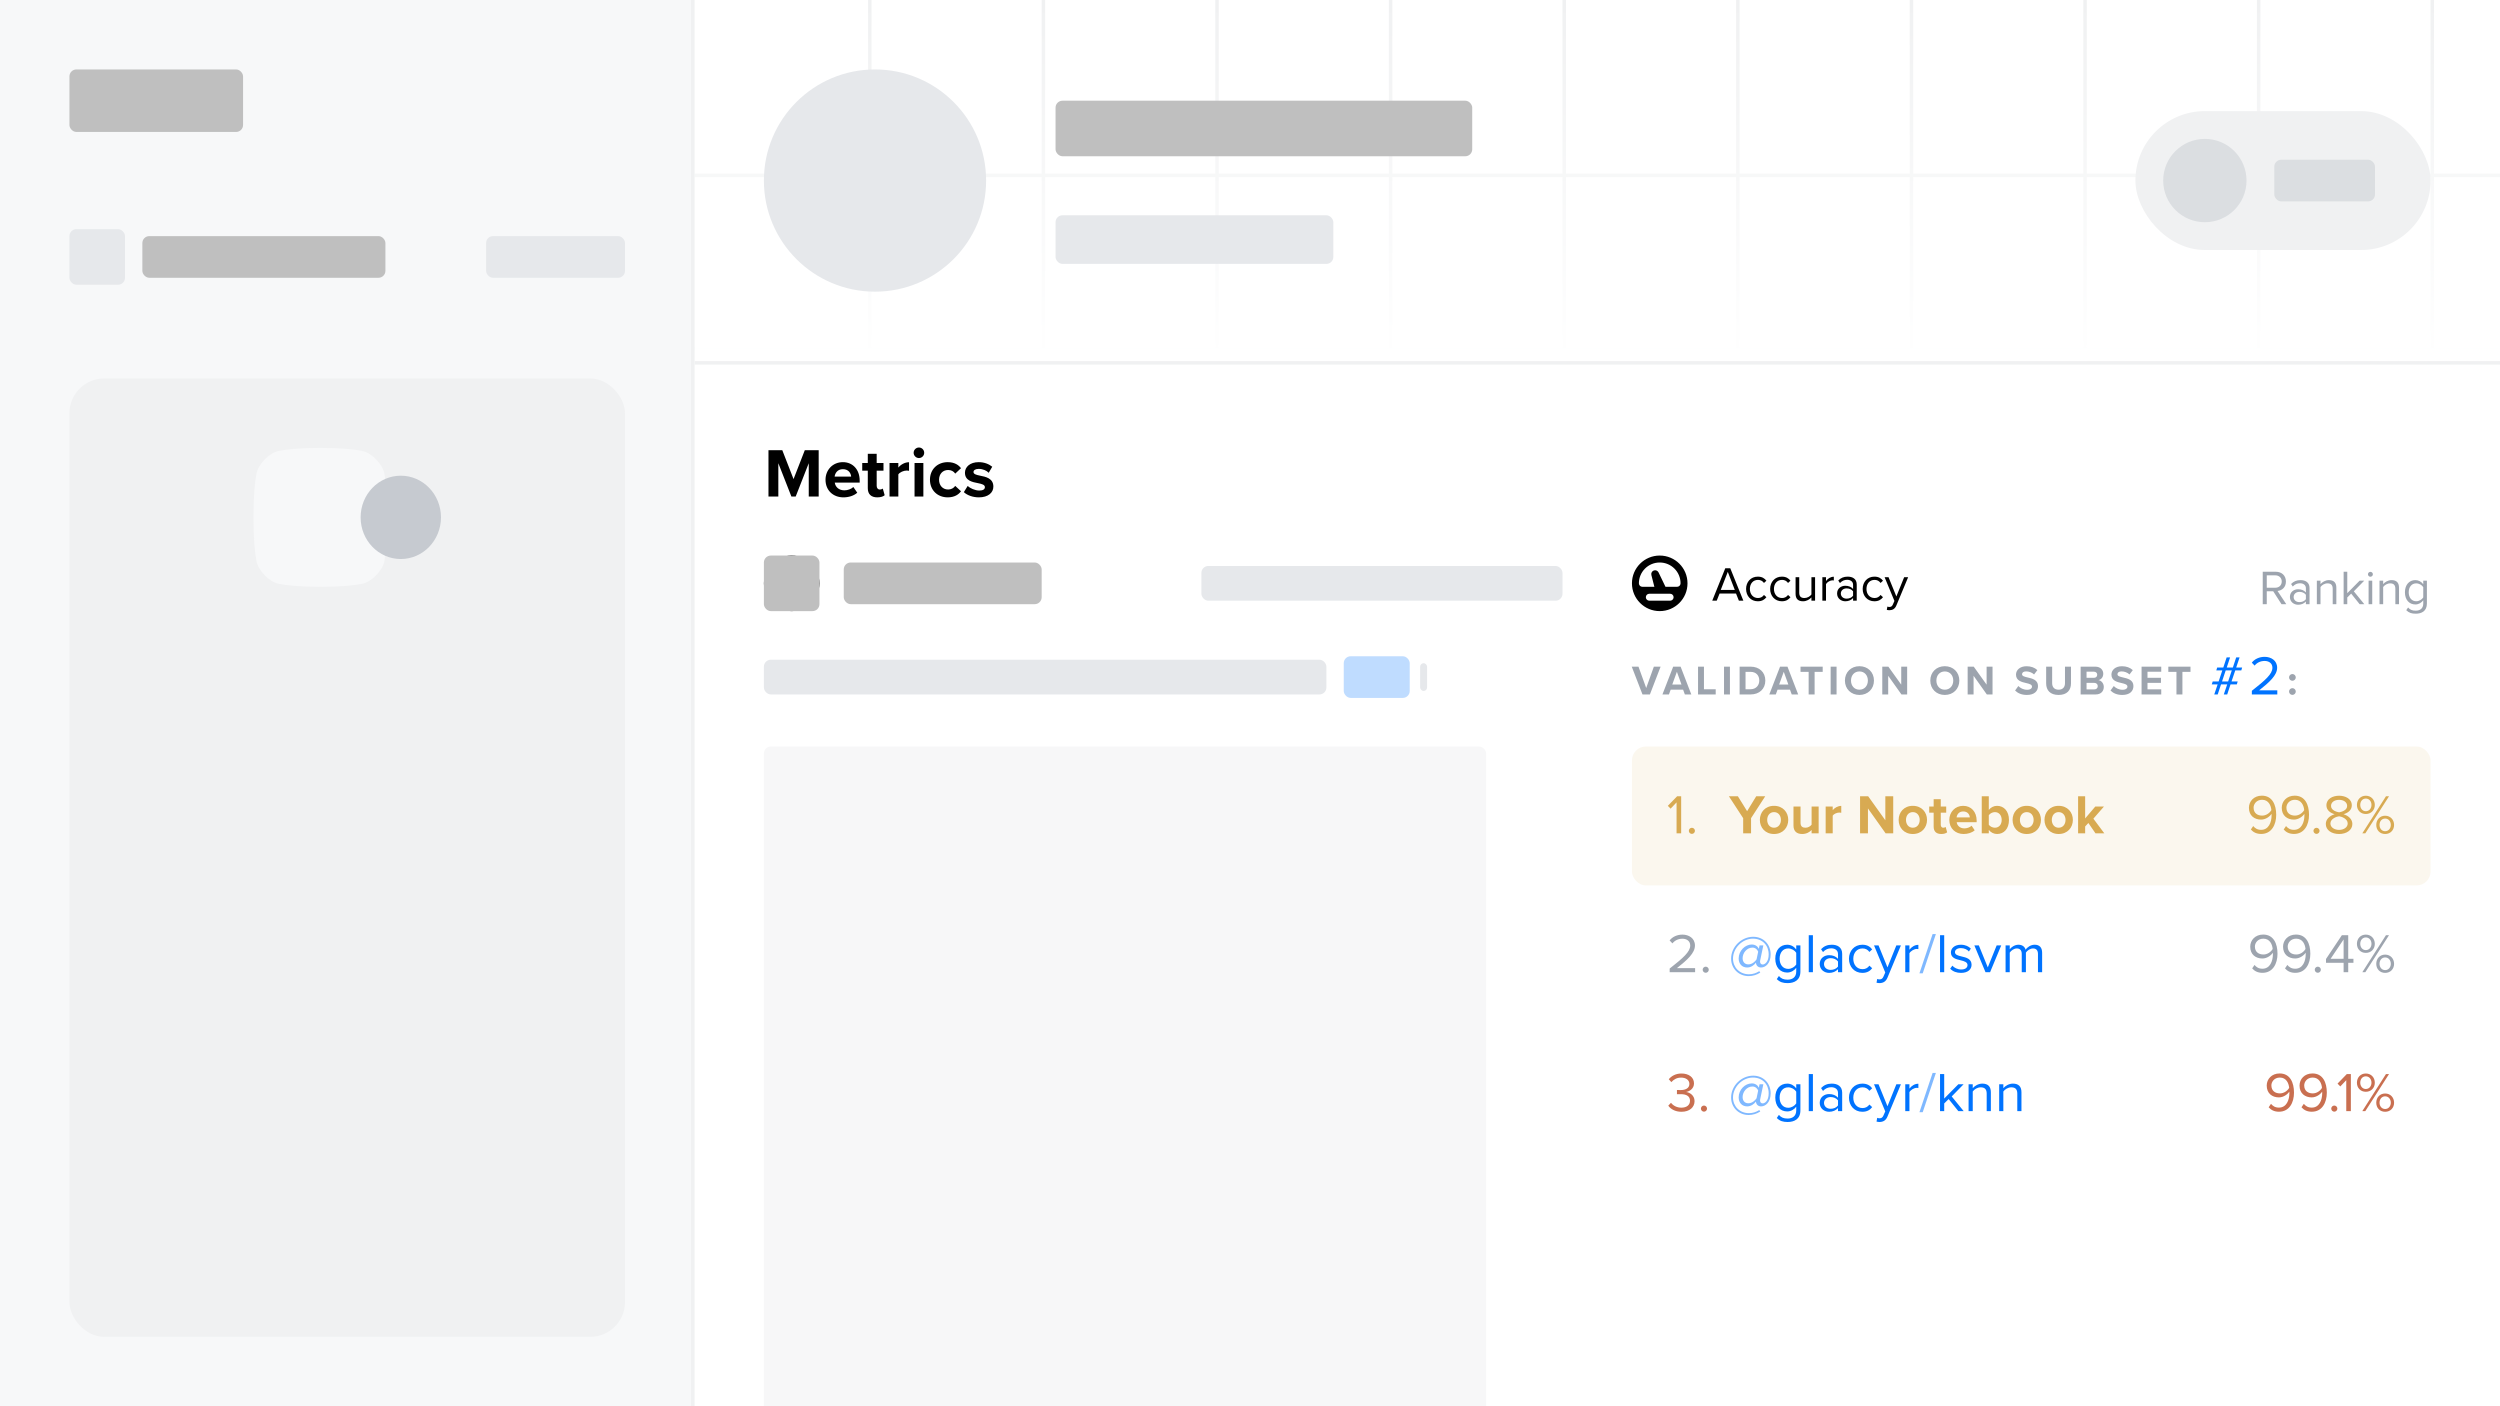 <svg width="720" height="405" viewBox="0 0 720 405" fill="none" xmlns="http://www.w3.org/2000/svg">
<rect x="0" y="0" width="720" height="405" fill="#333333" stroke="none"/>
<g clip-path="url(#clip0)">
<rect width="720" height="405" fill="white"/>
<path fill-rule="evenodd" clip-rule="evenodd" d="M250 0H251V50H300V0H301V50H350V0H351V50H400V0H401V50H450V0H451V50H500V0H501V50H550V0H551V50H600V0H601V50H650V0H651V50H700V0H701V50H720V51H701V100H720V101H701V104H700V101H651V104H650V101H601V104H600V101H551V104H550V101H501V104H500V101H451V104H450V101H401V104H400V101H351V104H350V101H301V104H300V101H251V104H250V101H200V100H250V51H200V50H250V0ZM251 51V100H300V51H251ZM301 51V100H350V51H301ZM351 51V100H400V51H351ZM401 51V100H450V51H401ZM451 51V100H500V51H451ZM501 51V100H550V51H501ZM551 51V100H600V51H551ZM601 51V100H650V51H601ZM651 51V100H700V51H651ZM751 0H750V104H751V0ZM800 0H801V104H800V0ZM851 0H850V104H851V0ZM900 0H901V104H900V0Z" fill="#F0F1F2"/>
<rect x="200" width="520" height="104" fill="url(#paint0_linear)"/>
<rect x="200" y="104" width="520" height="1" fill="#F0F1F2"/>
<circle cx="252" cy="52" r="32" fill="#E6E8EB"/>
<rect x="304" y="29" width="120" height="16" rx="2" fill="#BFBFBF"/>
<rect x="304" y="62" width="80" height="14" rx="2" fill="#E6E8EB"/>
<rect x="615" y="32" width="85" height="40" rx="20" fill="#F0F1F2"/>
<circle cx="635" cy="52" r="12" fill="#DBDEE1"/>
<rect x="655" y="46" width="29" height="12" rx="2" fill="#DBDEE1"/>
<rect width="200" height="405" fill="#F7F8F9"/>
<rect x="199" width="1" height="405" fill="#F0F1F2"/>
<rect x="20" y="20" width="50" height="18" rx="2" fill="#BFBFBF"/>
<rect x="20" y="66" width="16" height="16" rx="2" fill="#E6E8EB"/>
<rect x="41" y="68" width="70" height="12" rx="2" fill="#BFBFBF"/>
<rect x="140" y="68" width="40" height="12" rx="2" fill="#E6E8EB"/>
<rect x="20" y="109" width="160" height="276" rx="10" fill="#F0F1F2"/>
<path d="M73.869 136.385C74.395 133.674 77.516 130.433 80.221 129.88C82.64 129.385 86.41 129 92.286 129C98.162 129 101.932 129.385 104.35 129.88C107.055 130.433 110.176 133.674 110.703 136.385C111.189 138.889 111.571 142.822 111.571 149C111.571 155.178 111.189 159.111 110.703 161.615C110.176 164.326 107.055 167.567 104.35 168.12C101.932 168.615 98.162 169 92.286 169C86.41 169 82.64 168.615 80.221 168.12C77.516 167.567 74.395 164.326 73.869 161.615C73.382 159.111 73 155.178 73 149C73 142.822 73.382 138.889 73.869 136.385Z" fill="#F7F8F9"/>
<ellipse cx="115.429" cy="149" rx="11.571" ry="12" fill="#C6CAD0"/>
<path d="M232.92 143H235.78V129.66H231.78L228.54 137.98L225.3 129.66H221.32V143H224.16V133.4L227.92 143H229.16L232.92 133.4V143ZM237.749 138.16C237.749 141.26 239.969 143.24 242.909 143.24C244.409 143.24 245.929 142.78 246.889 141.9L245.769 140.26C245.149 140.86 244.089 141.22 243.189 141.22C241.549 141.22 240.569 140.2 240.409 138.98H247.589V138.42C247.589 135.26 245.629 133.1 242.749 133.1C239.809 133.1 237.749 135.36 237.749 138.16ZM242.749 135.12C244.429 135.12 245.069 136.34 245.129 137.26H240.369C240.489 136.3 241.169 135.12 242.749 135.12ZM252.664 143.24C253.724 143.24 254.404 142.96 254.784 142.62L254.244 140.7C254.104 140.84 253.744 140.98 253.364 140.98C252.804 140.98 252.484 140.52 252.484 139.92V135.56H254.444V133.34H252.484V130.7H249.924V133.34H248.324V135.56H249.924V140.6C249.924 142.32 250.884 143.24 252.664 143.24ZM256.182 143H258.722V136.62C259.142 136 260.262 135.52 261.102 135.52C261.382 135.52 261.622 135.56 261.802 135.6V133.12C260.602 133.12 259.402 133.8 258.722 134.66V133.34H256.182V143ZM264.649 131.92C265.489 131.92 266.169 131.24 266.169 130.4C266.169 129.56 265.489 128.88 264.649 128.88C263.829 128.88 263.129 129.56 263.129 130.4C263.129 131.24 263.829 131.92 264.649 131.92ZM263.389 143H265.929V133.34H263.389V143ZM267.828 138.16C267.828 141.14 269.968 143.24 272.948 143.24C274.928 143.24 276.128 142.38 276.768 141.48L275.108 139.94C274.648 140.58 273.948 140.98 273.067 140.98C271.528 140.98 270.448 139.84 270.448 138.16C270.448 136.48 271.528 135.36 273.067 135.36C273.948 135.36 274.648 135.72 275.108 136.4L276.768 134.84C276.128 133.96 274.928 133.1 272.948 133.1C269.968 133.1 267.828 135.2 267.828 138.16ZM277.588 141.74C278.608 142.68 280.228 143.24 281.908 143.24C284.588 143.24 286.088 141.9 286.088 140.14C286.088 137.74 283.868 137.3 282.208 136.98C281.128 136.76 280.368 136.54 280.368 135.94C280.368 135.38 280.968 135.04 281.888 135.04C283.068 135.04 284.168 135.54 284.748 136.16L285.768 134.42C284.808 133.66 283.508 133.1 281.868 133.1C279.328 133.1 277.908 134.52 277.908 136.14C277.908 138.44 280.048 138.84 281.708 139.16C282.808 139.38 283.648 139.62 283.648 140.3C283.648 140.9 283.128 141.28 282.028 141.28C280.828 141.28 279.388 140.62 278.688 139.96L277.588 141.74Z" fill="black"/>
<path fill-rule="evenodd" clip-rule="evenodd" d="M236 168C236 172.418 232.418 176 228 176C223.582 176 220 172.418 220 168C220 163.582 223.582 160 228 160C232.418 160 236 163.582 236 168ZM228 162C224.686 162 222 164.686 222 168C222 168.552 222.448 169 223 169H226.46L225.597 165.613C225.457 165.062 225.756 164.496 226.29 164.302C226.823 164.107 227.417 164.349 227.663 164.861L229.657 169H233C233.552 169 234 168.552 234 168C234 164.686 231.314 162 228 162ZM225 171C224.448 171 224 171.448 224 172C224 172.552 224.448 173 225 173H231C231.552 173 232 172.552 232 172C232 171.448 231.552 171 231 171H225Z" fill="black"/>
<rect x="220" y="215" width="208" height="208" rx="2" fill="#F7F7F8"/>
<path fill-rule="evenodd" clip-rule="evenodd" d="M486 168C486 172.418 482.418 176 478 176C473.582 176 470 172.418 470 168C470 163.582 473.582 160 478 160C482.418 160 486 163.582 486 168ZM478 162C474.686 162 472 164.686 472 168C472 168.552 472.448 169 473 169H476.46L475.597 165.613C475.457 165.062 475.756 164.496 476.29 164.302C476.823 164.107 477.417 164.349 477.663 164.861L479.657 169H483C483.552 169 484 168.552 484 168C484 164.686 481.314 162 478 162ZM475 171C474.448 171 474 171.448 474 172C474 172.552 474.448 173 475 173H481C481.552 173 482 172.552 482 172C482 171.448 481.552 171 481 171H475Z" fill="black"/>
<path d="M500.798 173H502.086L498.32 163.662H496.878L493.126 173H494.414L495.24 170.928H499.972L500.798 173ZM497.606 164.698L499.622 169.892H495.576L497.606 164.698ZM502.873 169.612C502.873 171.628 504.231 173.168 506.247 173.168C507.479 173.168 508.207 172.664 508.725 171.992L508.025 171.348C507.577 171.95 507.003 172.23 506.303 172.23C504.861 172.23 503.965 171.11 503.965 169.612C503.965 168.114 504.861 167.008 506.303 167.008C507.003 167.008 507.577 167.274 508.025 167.89L508.725 167.246C508.207 166.574 507.479 166.07 506.247 166.07C504.231 166.07 502.873 167.61 502.873 169.612ZM509.804 169.612C509.804 171.628 511.162 173.168 513.178 173.168C514.41 173.168 515.138 172.664 515.656 171.992L514.956 171.348C514.508 171.95 513.934 172.23 513.234 172.23C511.792 172.23 510.896 171.11 510.896 169.612C510.896 168.114 511.792 167.008 513.234 167.008C513.934 167.008 514.508 167.274 514.956 167.89L515.656 167.246C515.138 166.574 514.41 166.07 513.178 166.07C511.162 166.07 509.804 167.61 509.804 169.612ZM521.692 173H522.742V166.238H521.692V171.208C521.3 171.754 520.516 172.23 519.69 172.23C518.78 172.23 518.178 171.88 518.178 170.69V166.238H517.128V171.012C517.128 172.482 517.87 173.168 519.284 173.168C520.292 173.168 521.174 172.636 521.692 172.048V173ZM524.839 173H525.889V168.212C526.197 167.666 527.079 167.134 527.723 167.134C527.891 167.134 528.017 167.148 528.143 167.176V166.098C527.219 166.098 526.435 166.616 525.889 167.33V166.238H524.839V173ZM533.688 173H534.738V168.352C534.738 166.714 533.548 166.07 532.12 166.07C531.014 166.07 530.146 166.434 529.418 167.19L529.908 167.918C530.51 167.274 531.168 166.98 531.98 166.98C532.96 166.98 533.688 167.498 533.688 168.408V169.626C533.142 168.996 532.372 168.702 531.448 168.702C530.3 168.702 529.082 169.416 529.082 170.928C529.082 172.398 530.3 173.168 531.448 173.168C532.358 173.168 533.128 172.846 533.688 172.23V173ZM533.688 171.572C533.282 172.132 532.568 172.412 531.826 172.412C530.846 172.412 530.16 171.796 530.16 170.942C530.16 170.074 530.846 169.458 531.826 169.458C532.568 169.458 533.282 169.738 533.688 170.298V171.572ZM536.451 169.612C536.451 171.628 537.809 173.168 539.825 173.168C541.057 173.168 541.785 172.664 542.303 171.992L541.603 171.348C541.155 171.95 540.581 172.23 539.881 172.23C538.439 172.23 537.543 171.11 537.543 169.612C537.543 168.114 538.439 167.008 539.881 167.008C540.581 167.008 541.155 167.274 541.603 167.89L542.303 167.246C541.785 166.574 541.057 166.07 539.825 166.07C537.809 166.07 536.451 167.61 536.451 169.612ZM543.565 174.694L543.397 175.646C543.593 175.702 543.943 175.744 544.167 175.744C545.063 175.73 545.749 175.352 546.155 174.372L549.543 166.238H548.395L546.155 171.782L543.901 166.238H542.767L545.595 173.07L545.147 174.092C544.909 174.652 544.601 174.806 544.139 174.806C543.971 174.806 543.719 174.764 543.565 174.694Z" fill="black"/>
<path d="M657.072 174H658.444L655.924 170.192C657.198 170.08 658.346 169.156 658.346 167.476C658.346 165.754 657.128 164.662 655.42 164.662H651.668V174H652.83V170.29H654.692L657.072 174ZM657.142 167.476C657.142 168.526 656.386 169.268 655.28 169.268H652.83V165.698H655.28C656.386 165.698 657.142 166.426 657.142 167.476ZM664.098 174H665.148V169.352C665.148 167.714 663.958 167.07 662.53 167.07C661.424 167.07 660.556 167.434 659.828 168.19L660.318 168.918C660.92 168.274 661.578 167.98 662.39 167.98C663.37 167.98 664.098 168.498 664.098 169.408V170.626C663.552 169.996 662.782 169.702 661.858 169.702C660.71 169.702 659.492 170.416 659.492 171.928C659.492 173.398 660.71 174.168 661.858 174.168C662.768 174.168 663.538 173.846 664.098 173.23V174ZM664.098 172.572C663.692 173.132 662.978 173.412 662.236 173.412C661.256 173.412 660.57 172.796 660.57 171.942C660.57 171.074 661.256 170.458 662.236 170.458C662.978 170.458 663.692 170.738 664.098 171.298V172.572ZM671.817 174H672.867V169.254C672.867 167.784 672.125 167.07 670.711 167.07C669.703 167.07 668.779 167.658 668.303 168.218V167.238H667.253V174H668.303V169.058C668.695 168.512 669.479 168.008 670.305 168.008C671.215 168.008 671.817 168.386 671.817 169.576V174ZM679.57 174H680.914L677.904 170.304L680.9 167.238H679.57L676.014 170.836V164.662H674.964V174H676.014V172.068L677.134 170.962L679.57 174ZM682.673 166.104C683.065 166.104 683.387 165.782 683.387 165.39C683.387 164.998 683.065 164.69 682.673 164.69C682.295 164.69 681.973 164.998 681.973 165.39C681.973 165.782 682.295 166.104 682.673 166.104ZM682.155 174H683.205V167.238H682.155V174ZM689.864 174H690.914V169.254C690.914 167.784 690.172 167.07 688.758 167.07C687.75 167.07 686.826 167.658 686.35 168.218V167.238H685.3V174H686.35V169.058C686.742 168.512 687.526 168.008 688.352 168.008C689.262 168.008 689.864 168.386 689.864 169.576V174ZM692.997 175.736C693.795 176.52 694.579 176.744 695.727 176.744C697.379 176.744 698.947 176.044 698.947 173.804V167.238H697.897V168.26C697.351 167.518 696.539 167.07 695.629 167.07C693.851 167.07 692.619 168.414 692.619 170.584C692.619 172.768 693.865 174.084 695.629 174.084C696.581 174.084 697.407 173.566 697.897 172.88V173.846C697.897 175.33 696.847 175.876 695.727 175.876C694.761 175.876 694.089 175.624 693.529 174.952L692.997 175.736ZM697.897 172.054C697.533 172.642 696.721 173.16 695.881 173.16C694.523 173.16 693.711 172.068 693.711 170.584C693.711 169.086 694.523 168.008 695.881 168.008C696.721 168.008 697.533 168.512 697.897 169.1V172.054Z" fill="#9DA4AE"/>
<path d="M473.036 200H475.172L478.256 191.996H476.312L474.104 198.152L471.884 191.996H469.94L473.036 200ZM485.237 200H487.097L484.013 191.996H481.877L478.781 200H480.653L481.157 198.62H484.733L485.237 200ZM482.945 193.472L484.265 197.144H481.613L482.945 193.472ZM489.036 200H494.124V198.5H490.74V191.996H489.036V200ZM496.517 200H498.221V191.996H496.517V200ZM501.01 200H504.166C506.674 200 508.414 198.416 508.414 196.004C508.414 193.592 506.674 191.996 504.166 191.996H501.01V200ZM502.714 198.5V193.496H504.166C505.81 193.496 506.674 194.588 506.674 196.004C506.674 197.36 505.75 198.5 504.166 198.5H502.714ZM516.017 200H517.877L514.793 191.996H512.657L509.561 200H511.433L511.937 198.62H515.513L516.017 200ZM513.725 193.472L515.045 197.144H512.393L513.725 193.472ZM520.891 200H522.607V193.496H524.935V191.996H518.551V193.496H520.891V200ZM527.227 200H528.931V191.996H527.227V200ZM531.336 196.004C531.336 198.416 533.1 200.144 535.512 200.144C537.936 200.144 539.7 198.416 539.7 196.004C539.7 193.592 537.936 191.864 535.512 191.864C533.1 191.864 531.336 193.592 531.336 196.004ZM537.948 196.004C537.948 197.492 536.988 198.632 535.512 198.632C534.036 198.632 533.088 197.492 533.088 196.004C533.088 194.504 534.036 193.376 535.512 193.376C536.988 193.376 537.948 194.504 537.948 196.004ZM547.616 200H549.26V191.996H547.556V197.18L543.848 191.996H542.096V200H543.8V194.624L547.616 200ZM555.924 196.004C555.924 198.416 557.688 200.144 560.1 200.144C562.524 200.144 564.288 198.416 564.288 196.004C564.288 193.592 562.524 191.864 560.1 191.864C557.688 191.864 555.924 193.592 555.924 196.004ZM562.536 196.004C562.536 197.492 561.576 198.632 560.1 198.632C558.624 198.632 557.676 197.492 557.676 196.004C557.676 194.504 558.624 193.376 560.1 193.376C561.576 193.376 562.536 194.504 562.536 196.004ZM572.204 200H573.848V191.996H572.144V197.18L568.436 191.996H566.684V200H568.388V194.624L572.204 200ZM580.345 198.872C581.101 199.628 582.205 200.144 583.741 200.144C585.901 200.144 586.945 199.04 586.945 197.576C586.945 195.8 585.265 195.404 583.945 195.104C583.021 194.888 582.349 194.72 582.349 194.18C582.349 193.7 582.757 193.364 583.525 193.364C584.305 193.364 585.169 193.64 585.817 194.24L586.765 192.992C585.973 192.26 584.917 191.876 583.645 191.876C581.761 191.876 580.609 192.956 580.609 194.288C580.609 196.076 582.289 196.436 583.597 196.736C584.521 196.952 585.217 197.156 585.217 197.756C585.217 198.212 584.761 198.656 583.825 198.656C582.721 198.656 581.845 198.164 581.281 197.576L580.345 198.872ZM589.292 196.808C589.292 198.776 590.432 200.144 592.88 200.144C595.304 200.144 596.444 198.788 596.444 196.796V191.996H594.716V196.748C594.716 197.864 594.104 198.632 592.88 198.632C591.632 198.632 591.02 197.864 591.02 196.748V191.996H589.292V196.808ZM599.222 200H603.566C605.09 200 605.894 199.04 605.894 197.84C605.894 196.832 605.21 196.004 604.358 195.872C605.114 195.716 605.738 195.044 605.738 194.036C605.738 192.968 604.958 191.996 603.434 191.996H599.222V200ZM600.926 195.212V193.448H603.062C603.638 193.448 603.998 193.832 603.998 194.324C603.998 194.84 603.638 195.212 603.062 195.212H600.926ZM600.926 198.548V196.664H603.122C603.794 196.664 604.154 197.096 604.154 197.6C604.154 198.176 603.77 198.548 603.122 198.548H600.926ZM607.827 198.872C608.583 199.628 609.687 200.144 611.223 200.144C613.383 200.144 614.427 199.04 614.427 197.576C614.427 195.8 612.747 195.404 611.427 195.104C610.503 194.888 609.831 194.72 609.831 194.18C609.831 193.7 610.239 193.364 611.007 193.364C611.787 193.364 612.651 193.64 613.299 194.24L614.247 192.992C613.455 192.26 612.399 191.876 611.127 191.876C609.243 191.876 608.091 192.956 608.091 194.288C608.091 196.076 609.771 196.436 611.079 196.736C612.003 196.952 612.699 197.156 612.699 197.756C612.699 198.212 612.243 198.656 611.307 198.656C610.203 198.656 609.327 198.164 608.763 197.576L607.827 198.872ZM616.775 200H622.439V198.524H618.479V196.664H622.355V195.2H618.479V193.46H622.439V191.996H616.775V200ZM626.819 200H628.535V193.496H630.863V191.996H624.479V193.496H626.819V200ZM659.241 195.092C659.241 195.62 659.685 196.064 660.213 196.064C660.741 196.064 661.185 195.62 661.185 195.092C661.185 194.564 660.741 194.12 660.213 194.12C659.685 194.12 659.241 194.564 659.241 195.092ZM659.241 199.16C659.241 199.688 659.685 200.132 660.213 200.132C660.741 200.132 661.185 199.688 661.185 199.16C661.185 198.632 660.741 198.188 660.213 198.188C659.685 198.188 659.241 198.632 659.241 199.16Z" fill="#9DA4AE"/>
<path d="M640.458 200H641.434L642.394 197.104H644.202L644.458 196.256H642.682L643.754 193.072H645.498L645.738 192.24H644.026L645.002 189.328H644.026L643.066 192.24H641.306L642.266 189.328H641.274L640.314 192.24H638.554L638.298 193.072H640.026L638.97 196.256H637.258L636.986 197.104H638.682L637.706 200H638.698L639.658 197.104H641.434L640.458 200ZM642.762 193.072L641.706 196.256H639.946L641.002 193.072H642.762ZM648.535 200H655.863V198.816H650.631C653.607 196.464 655.815 194.48 655.815 192.304C655.815 190.176 654.007 189.168 652.231 189.168C650.727 189.168 649.335 189.776 648.519 190.848L649.335 191.696C649.959 190.896 650.951 190.352 652.231 190.352C653.335 190.352 654.455 190.944 654.455 192.304C654.455 194.144 652.375 195.92 648.535 198.944V200Z" fill="#0073FF"/>
<rect x="470" y="215" width="230" height="40" rx="4" fill="#FBF7EE"/>
<path d="M482.848 240H484.176V229.328H483.008L480.336 232.08L481.136 232.896L482.848 231.088V240ZM486.382 239.28C486.382 239.76 486.782 240.16 487.262 240.16C487.742 240.16 488.142 239.76 488.142 239.28C488.142 238.8 487.742 238.4 487.262 238.4C486.782 238.4 486.382 238.8 486.382 239.28Z" fill="#D8AA52"/>
<path d="M502.032 240H504.304V235.632L508.384 229.328H505.792L503.168 233.616L500.512 229.328H497.92L502.032 235.632V240ZM510.92 240.192C513.48 240.192 515.016 238.336 515.016 236.128C515.016 233.936 513.48 232.08 510.92 232.08C508.376 232.08 506.84 233.936 506.84 236.128C506.84 238.336 508.376 240.192 510.92 240.192ZM510.92 238.384C509.656 238.384 508.952 237.344 508.952 236.128C508.952 234.928 509.656 233.888 510.92 233.888C512.184 233.888 512.904 234.928 512.904 236.128C512.904 237.344 512.184 238.384 510.92 238.384ZM521.74 240H523.772V232.272H521.74V237.504C521.388 237.952 520.764 238.384 519.98 238.384C519.116 238.384 518.556 238.032 518.556 236.96V232.272H516.524V237.76C516.524 239.264 517.324 240.192 519.02 240.192C520.284 240.192 521.212 239.616 521.74 239.024V240ZM525.789 240H527.821V234.896C528.157 234.4 529.053 234.016 529.725 234.016C529.949 234.016 530.141 234.048 530.285 234.08V232.096C529.325 232.096 528.365 232.64 527.821 233.328V232.272H525.789V240ZM543.057 240H545.249V229.328H542.977V236.24L538.033 229.328H535.697V240H537.969V232.832L543.057 240ZM550.889 240.192C553.449 240.192 554.985 238.336 554.985 236.128C554.985 233.936 553.449 232.08 550.889 232.08C548.345 232.08 546.809 233.936 546.809 236.128C546.809 238.336 548.345 240.192 550.889 240.192ZM550.889 238.384C549.625 238.384 548.921 237.344 548.921 236.128C548.921 234.928 549.625 233.888 550.889 233.888C552.153 233.888 552.873 234.928 552.873 236.128C552.873 237.344 552.153 238.384 550.889 238.384ZM559.084 240.192C559.932 240.192 560.476 239.968 560.78 239.696L560.348 238.16C560.236 238.272 559.948 238.384 559.644 238.384C559.196 238.384 558.94 238.016 558.94 237.536V234.048H560.508V232.272H558.94V230.16H556.892V232.272H555.612V234.048H556.892V238.08C556.892 239.456 557.66 240.192 559.084 240.192ZM561.403 236.128C561.403 238.608 563.179 240.192 565.531 240.192C566.731 240.192 567.947 239.824 568.715 239.12L567.819 237.808C567.323 238.288 566.475 238.576 565.755 238.576C564.443 238.576 563.659 237.76 563.531 236.784H569.275V236.336C569.275 233.808 567.707 232.08 565.403 232.08C563.051 232.08 561.403 233.888 561.403 236.128ZM565.403 233.696C566.747 233.696 567.259 234.672 567.307 235.408H563.499C563.595 234.64 564.139 233.696 565.403 233.696ZM570.742 240H572.774V239.008C573.382 239.776 574.23 240.192 575.158 240.192C577.11 240.192 578.582 238.72 578.582 236.144C578.582 233.616 577.126 232.08 575.158 232.08C574.246 232.08 573.382 232.48 572.774 233.264V229.328H570.742V240ZM572.774 237.52V234.784C573.11 234.272 573.862 233.888 574.518 233.888C575.702 233.888 576.486 234.8 576.486 236.144C576.486 237.488 575.702 238.384 574.518 238.384C573.862 238.384 573.11 238.016 572.774 237.52ZM583.701 240.192C586.261 240.192 587.797 238.336 587.797 236.128C587.797 233.936 586.261 232.08 583.701 232.08C581.157 232.08 579.621 233.936 579.621 236.128C579.621 238.336 581.157 240.192 583.701 240.192ZM583.701 238.384C582.437 238.384 581.733 237.344 581.733 236.128C581.733 234.928 582.437 233.888 583.701 233.888C584.965 233.888 585.685 234.928 585.685 236.128C585.685 237.344 584.965 238.384 583.701 238.384ZM592.889 240.192C595.449 240.192 596.985 238.336 596.985 236.128C596.985 233.936 595.449 232.08 592.889 232.08C590.345 232.08 588.809 233.936 588.809 236.128C588.809 238.336 590.345 240.192 592.889 240.192ZM592.889 238.384C591.625 238.384 590.921 237.344 590.921 236.128C590.921 234.928 591.625 233.888 592.889 233.888C594.153 233.888 594.873 234.928 594.873 236.128C594.873 237.344 594.153 238.384 592.889 238.384ZM603.5 240H606.044L602.892 235.776L605.948 232.272H603.452L600.524 235.712V229.328H598.492V240H600.524V238.016L601.452 237.024L603.5 240Z" fill="#D8AA52"/>
<path d="M648.25 238.896C648.922 239.664 649.85 240.176 651.21 240.176C654.202 240.176 655.546 237.552 655.546 234.672C655.546 231.76 654.41 229.152 651.418 229.152C649.098 229.152 647.69 230.8 647.69 232.64C647.69 234.912 649.274 236.048 651.194 236.048C652.554 236.048 653.738 235.12 654.202 234.384C654.218 234.528 654.218 234.672 654.218 234.816C654.218 236.832 653.37 238.992 651.21 238.992C650.106 238.992 649.466 238.544 648.922 237.904L648.25 238.896ZM654.154 233.312C653.594 234.256 652.554 234.896 651.498 234.896C650.122 234.896 649.034 234.16 649.034 232.592C649.034 231.584 649.85 230.336 651.482 230.336C653.338 230.336 654.042 231.984 654.154 233.312ZM657.703 238.896C658.375 239.664 659.303 240.176 660.663 240.176C663.655 240.176 664.999 237.552 664.999 234.672C664.999 231.76 663.863 229.152 660.871 229.152C658.551 229.152 657.143 230.8 657.143 232.64C657.143 234.912 658.727 236.048 660.647 236.048C662.007 236.048 663.191 235.12 663.655 234.384C663.671 234.528 663.671 234.672 663.671 234.816C663.671 236.832 662.823 238.992 660.663 238.992C659.559 238.992 658.919 238.544 658.375 237.904L657.703 238.896ZM663.607 233.312C663.047 234.256 662.007 234.896 660.951 234.896C659.575 234.896 658.487 234.16 658.487 232.592C658.487 231.584 659.303 230.336 660.935 230.336C662.791 230.336 663.495 231.984 663.607 233.312ZM666.273 239.28C666.273 239.76 666.673 240.16 667.153 240.16C667.633 240.16 668.033 239.76 668.033 239.28C668.033 238.8 667.633 238.4 667.153 238.4C666.673 238.4 666.273 238.8 666.273 239.28ZM669.832 237.296C669.832 239.12 671.544 240.192 673.656 240.192C675.752 240.192 677.48 239.104 677.48 237.296C677.48 235.872 676.264 234.896 674.936 234.496C676.168 234.144 677.32 233.344 677.32 231.936C677.32 230.016 675.416 229.168 673.656 229.168C671.88 229.168 670.008 230.016 670.008 231.936C670.008 233.344 671.144 234.144 672.376 234.496C671.048 234.896 669.832 235.872 669.832 237.296ZM675.976 232.112C675.976 233.408 674.312 233.84 673.656 233.952C673.016 233.84 671.336 233.408 671.336 232.112C671.336 231.008 672.36 230.352 673.656 230.352C674.936 230.352 675.976 231.008 675.976 232.112ZM676.136 237.152C676.136 238.304 674.968 239.008 673.656 239.008C672.328 239.008 671.16 238.304 671.16 237.152C671.16 235.76 673 235.168 673.656 235.088C674.312 235.168 676.136 235.76 676.136 237.152ZM678.793 231.824C678.793 233.312 679.833 234.432 681.353 234.432C682.889 234.432 683.945 233.312 683.945 231.824C683.945 230.32 682.889 229.168 681.353 229.168C679.833 229.168 678.793 230.32 678.793 231.824ZM680.345 240H681.209L688.041 229.328H687.161L680.345 240ZM682.985 231.824C682.985 232.832 682.313 233.632 681.353 233.632C680.409 233.632 679.753 232.832 679.753 231.824C679.753 230.768 680.409 229.984 681.353 229.984C682.313 229.984 682.985 230.768 682.985 231.824ZM684.361 237.584C684.361 239.072 685.401 240.192 686.921 240.192C688.441 240.192 689.497 239.072 689.497 237.584C689.497 236.08 688.441 234.928 686.921 234.928C685.401 234.928 684.361 236.08 684.361 237.584ZM688.553 237.584C688.553 238.592 687.881 239.392 686.921 239.392C685.961 239.392 685.305 238.592 685.305 237.584C685.305 236.528 685.961 235.744 686.921 235.744C687.881 235.744 688.553 236.528 688.553 237.584Z" fill="#D8AA52"/>
<path d="M480.864 280H488.192V278.816H482.96C485.936 276.464 488.144 274.48 488.144 272.304C488.144 270.176 486.336 269.168 484.56 269.168C483.056 269.168 481.664 269.776 480.848 270.848L481.664 271.696C482.288 270.896 483.28 270.352 484.56 270.352C485.664 270.352 486.784 270.944 486.784 272.304C486.784 274.144 484.704 275.92 480.864 278.944V280ZM490.366 279.28C490.366 279.76 490.766 280.16 491.246 280.16C491.726 280.16 492.126 279.76 492.126 279.28C492.126 278.8 491.726 278.4 491.246 278.4C490.766 278.4 490.366 278.8 490.366 279.28Z" fill="#9DA4AE"/>
<path d="M498.56 276.096C498.56 278.928 500.72 281.12 503.632 281.12C504.816 281.12 505.968 280.752 506.96 280.112L506.672 279.696C505.808 280.24 504.832 280.592 503.696 280.592C501.04 280.592 499.104 278.64 499.104 276.064C499.104 273.072 501.76 270.336 504.848 270.336C507.568 270.336 509.376 272.24 509.376 274.864C509.376 277.072 508.272 277.776 507.648 277.776C507.232 277.776 506.896 277.488 506.896 276.944C506.896 276.848 506.912 276.704 506.928 276.608L507.84 272.272H506.752L506.544 273.264C506.24 272.576 505.536 272.016 504.496 272.016C502.608 272.016 500.736 273.808 500.736 276.032C500.736 277.584 501.696 278.64 503.184 278.64C504.208 278.64 505.152 278.032 505.712 277.248L505.728 277.344C505.776 278.016 506.288 278.64 507.184 278.64C508.528 278.64 509.952 277.376 509.952 274.864C509.952 272.064 507.936 269.792 504.912 269.792C501.584 269.792 498.56 272.64 498.56 276.096ZM505.888 276.304C505.424 276.976 504.608 277.744 503.504 277.744C502.48 277.744 501.872 276.992 501.872 275.968C501.872 274.432 503.104 272.912 504.704 272.912C505.648 272.912 506.176 273.6 506.352 274.096L505.888 276.304ZM552.797 280.32H553.741L557.533 269.008H556.589L552.797 280.32Z" fill="#0073FF" fill-opacity="0.5"/>
<path d="M511.715 281.984C512.627 282.88 513.523 283.136 514.835 283.136C516.723 283.136 518.515 282.336 518.515 279.776V272.272H517.315V273.44C516.691 272.592 515.763 272.08 514.723 272.08C512.691 272.08 511.283 273.616 511.283 276.096C511.283 278.592 512.707 280.096 514.723 280.096C515.811 280.096 516.755 279.504 517.315 278.72V279.824C517.315 281.52 516.115 282.144 514.835 282.144C513.731 282.144 512.963 281.856 512.323 281.088L511.715 281.984ZM517.315 277.776C516.899 278.448 515.971 279.04 515.011 279.04C513.459 279.04 512.531 277.792 512.531 276.096C512.531 274.384 513.459 273.152 515.011 273.152C515.971 273.152 516.899 273.728 517.315 274.4V277.776ZM520.919 280H522.119V269.328H520.919V280ZM529.345 280H530.545V274.688C530.545 272.816 529.185 272.08 527.553 272.08C526.289 272.08 525.297 272.496 524.465 273.36L525.025 274.192C525.713 273.456 526.465 273.12 527.393 273.12C528.513 273.12 529.345 273.712 529.345 274.752V276.144C528.721 275.424 527.841 275.088 526.785 275.088C525.473 275.088 524.081 275.904 524.081 277.632C524.081 279.312 525.473 280.192 526.785 280.192C527.825 280.192 528.705 279.824 529.345 279.12V280ZM529.345 278.368C528.881 279.008 528.065 279.328 527.217 279.328C526.097 279.328 525.312 278.624 525.312 277.648C525.312 276.656 526.097 275.952 527.217 275.952C528.065 275.952 528.881 276.272 529.345 276.912V278.368ZM532.502 276.128C532.502 278.432 534.054 280.192 536.358 280.192C537.766 280.192 538.598 279.616 539.19 278.848L538.39 278.112C537.878 278.8 537.222 279.12 536.422 279.12C534.774 279.12 533.75 277.84 533.75 276.128C533.75 274.416 534.774 273.152 536.422 273.152C537.222 273.152 537.878 273.456 538.39 274.16L539.19 273.424C538.598 272.656 537.766 272.08 536.358 272.08C534.054 272.08 532.502 273.84 532.502 276.128ZM540.632 281.936L540.44 283.024C540.664 283.088 541.064 283.136 541.32 283.136C542.344 283.12 543.128 282.688 543.592 281.568L547.464 272.272H546.152L543.592 278.608L541.016 272.272H539.72L542.952 280.08L542.44 281.248C542.168 281.888 541.816 282.064 541.288 282.064C541.096 282.064 540.808 282.016 540.632 281.936ZM548.716 280H549.916V274.528C550.268 273.904 551.276 273.296 552.012 273.296C552.204 273.296 552.348 273.312 552.492 273.344V272.112C551.436 272.112 550.54 272.704 549.916 273.52V272.272H548.716V280ZM558.731 280H559.931V269.328H558.731V280ZM561.653 278.976C562.437 279.808 563.509 280.192 564.773 280.192C566.773 280.192 567.813 279.152 567.813 277.856C567.813 276.144 566.261 275.76 564.917 275.456C563.909 275.216 563.029 274.976 563.029 274.224C563.029 273.536 563.685 273.056 564.741 273.056C565.733 273.056 566.581 273.472 567.045 274.032L567.605 273.2C566.981 272.576 566.053 272.08 564.741 272.08C562.901 272.08 561.861 273.104 561.861 274.304C561.861 275.904 563.349 276.256 564.661 276.56C565.701 276.816 566.645 277.088 566.645 277.936C566.645 278.688 566.005 279.216 564.821 279.216C563.765 279.216 562.789 278.704 562.277 278.112L561.653 278.976ZM571.827 280H573.139L576.355 272.272H575.043L572.483 278.608L569.907 272.272H568.611L571.827 280ZM586.934 280H588.134V274.416C588.134 272.864 587.382 272.08 585.974 272.08C584.854 272.08 583.814 272.816 583.382 273.52C583.158 272.72 582.486 272.08 581.302 272.08C580.166 272.08 579.126 272.896 578.806 273.392V272.272H577.606V280H578.806V274.352C579.222 273.728 580.054 273.152 580.838 273.152C581.846 273.152 582.262 273.776 582.262 274.752V280H583.462V274.336C583.862 273.728 584.71 273.152 585.51 273.152C586.502 273.152 586.934 273.776 586.934 274.752V280Z" fill="#0073FF"/>
<path d="M648.625 278.896C649.297 279.664 650.225 280.176 651.585 280.176C654.577 280.176 655.921 277.552 655.921 274.672C655.921 271.76 654.785 269.152 651.793 269.152C649.473 269.152 648.065 270.8 648.065 272.64C648.065 274.912 649.649 276.048 651.569 276.048C652.929 276.048 654.113 275.12 654.577 274.384C654.593 274.528 654.593 274.672 654.593 274.816C654.593 276.832 653.745 278.992 651.585 278.992C650.481 278.992 649.841 278.544 649.297 277.904L648.625 278.896ZM654.529 273.312C653.969 274.256 652.929 274.896 651.873 274.896C650.497 274.896 649.409 274.16 649.409 272.592C649.409 271.584 650.225 270.336 651.857 270.336C653.713 270.336 654.417 271.984 654.529 273.312ZM658.078 278.896C658.75 279.664 659.678 280.176 661.038 280.176C664.03 280.176 665.374 277.552 665.374 274.672C665.374 271.76 664.238 269.152 661.246 269.152C658.926 269.152 657.518 270.8 657.518 272.64C657.518 274.912 659.102 276.048 661.022 276.048C662.382 276.048 663.566 275.12 664.03 274.384C664.046 274.528 664.046 274.672 664.046 274.816C664.046 276.832 663.198 278.992 661.038 278.992C659.934 278.992 659.294 278.544 658.75 277.904L658.078 278.896ZM663.982 273.312C663.422 274.256 662.382 274.896 661.326 274.896C659.95 274.896 658.862 274.16 658.862 272.592C658.862 271.584 659.678 270.336 661.31 270.336C663.166 270.336 663.87 271.984 663.982 273.312ZM666.648 279.28C666.648 279.76 667.048 280.16 667.528 280.16C668.008 280.16 668.408 279.76 668.408 279.28C668.408 278.8 668.008 278.4 667.528 278.4C667.048 278.4 666.648 278.8 666.648 279.28ZM674.959 280H676.287V277.296H677.791V276.128H676.287V269.328H674.463L669.887 276.192V277.296H674.959V280ZM674.959 270.56V276.128H671.215L674.959 270.56ZM678.793 271.824C678.793 273.312 679.833 274.432 681.353 274.432C682.889 274.432 683.945 273.312 683.945 271.824C683.945 270.32 682.889 269.168 681.353 269.168C679.833 269.168 678.793 270.32 678.793 271.824ZM680.345 280H681.209L688.041 269.328H687.161L680.345 280ZM682.985 271.824C682.985 272.832 682.313 273.632 681.353 273.632C680.409 273.632 679.753 272.832 679.753 271.824C679.753 270.768 680.409 269.984 681.353 269.984C682.313 269.984 682.985 270.768 682.985 271.824ZM684.361 277.584C684.361 279.072 685.401 280.192 686.921 280.192C688.441 280.192 689.497 279.072 689.497 277.584C689.497 276.08 688.441 274.928 686.921 274.928C685.401 274.928 684.361 276.08 684.361 277.584ZM688.553 277.584C688.553 278.592 687.881 279.392 686.921 279.392C685.961 279.392 685.305 278.592 685.305 277.584C685.305 276.528 685.961 275.744 686.921 275.744C687.881 275.744 688.553 276.528 688.553 277.584Z" fill="#9DA4AE"/>
<path d="M480.464 318.432C481.12 319.392 482.448 320.192 484.256 320.192C486.608 320.192 488.032 318.896 488.032 317.12C488.032 315.408 486.544 314.576 485.568 314.496C486.576 314.32 487.872 313.552 487.872 312.016C487.872 310.208 486.304 309.168 484.256 309.168C482.608 309.168 481.376 309.888 480.608 310.816L481.344 311.648C482.128 310.8 482.992 310.352 484.16 310.352C485.456 310.352 486.544 310.992 486.544 312.176C486.544 313.408 485.408 313.936 484.064 313.936C483.632 313.936 483.136 313.936 482.96 313.92V315.136C483.12 315.12 483.616 315.12 484.064 315.12C485.632 315.12 486.72 315.68 486.72 317.008C486.72 318.24 485.776 319.008 484.224 319.008C482.96 319.008 481.872 318.432 481.248 317.6L480.464 318.432ZM489.866 319.28C489.866 319.76 490.266 320.16 490.746 320.16C491.226 320.16 491.626 319.76 491.626 319.28C491.626 318.8 491.226 318.4 490.746 318.4C490.266 318.4 489.866 318.8 489.866 319.28Z" fill="#C96F50"/>
<path d="M498.56 316.096C498.56 318.928 500.72 321.12 503.632 321.12C504.816 321.12 505.968 320.752 506.96 320.112L506.672 319.696C505.808 320.24 504.832 320.592 503.696 320.592C501.04 320.592 499.104 318.64 499.104 316.064C499.104 313.072 501.76 310.336 504.848 310.336C507.568 310.336 509.376 312.24 509.376 314.864C509.376 317.072 508.272 317.776 507.648 317.776C507.232 317.776 506.896 317.488 506.896 316.944C506.896 316.848 506.912 316.704 506.928 316.608L507.84 312.272H506.752L506.544 313.264C506.24 312.576 505.536 312.016 504.496 312.016C502.608 312.016 500.736 313.808 500.736 316.032C500.736 317.584 501.696 318.64 503.184 318.64C504.208 318.64 505.152 318.032 505.712 317.248L505.728 317.344C505.776 318.016 506.288 318.64 507.184 318.64C508.528 318.64 509.952 317.376 509.952 314.864C509.952 312.064 507.936 309.792 504.912 309.792C501.584 309.792 498.56 312.64 498.56 316.096ZM505.888 316.304C505.424 316.976 504.608 317.744 503.504 317.744C502.48 317.744 501.872 316.992 501.872 315.968C501.872 314.432 503.104 312.912 504.704 312.912C505.648 312.912 506.176 313.6 506.352 314.096L505.888 316.304ZM552.797 320.32H553.741L557.533 309.008H556.589L552.797 320.32Z" fill="#0073FF" fill-opacity="0.5"/>
<path d="M511.715 321.984C512.627 322.88 513.523 323.136 514.835 323.136C516.723 323.136 518.515 322.336 518.515 319.776V312.272H517.315V313.44C516.691 312.592 515.763 312.08 514.723 312.08C512.691 312.08 511.283 313.616 511.283 316.096C511.283 318.592 512.707 320.096 514.723 320.096C515.811 320.096 516.755 319.504 517.315 318.72V319.824C517.315 321.52 516.115 322.144 514.835 322.144C513.731 322.144 512.963 321.856 512.323 321.088L511.715 321.984ZM517.315 317.776C516.899 318.448 515.971 319.04 515.011 319.04C513.459 319.04 512.531 317.792 512.531 316.096C512.531 314.384 513.459 313.152 515.011 313.152C515.971 313.152 516.899 313.728 517.315 314.4V317.776ZM520.919 320H522.119V309.328H520.919V320ZM529.345 320H530.545V314.688C530.545 312.816 529.185 312.08 527.553 312.08C526.289 312.08 525.297 312.496 524.465 313.36L525.025 314.192C525.713 313.456 526.465 313.12 527.393 313.12C528.513 313.12 529.345 313.712 529.345 314.752V316.144C528.721 315.424 527.841 315.088 526.785 315.088C525.473 315.088 524.081 315.904 524.081 317.632C524.081 319.312 525.473 320.192 526.785 320.192C527.825 320.192 528.705 319.824 529.345 319.12V320ZM529.345 318.368C528.881 319.008 528.065 319.328 527.217 319.328C526.097 319.328 525.312 318.624 525.312 317.648C525.312 316.656 526.097 315.952 527.217 315.952C528.065 315.952 528.881 316.272 529.345 316.912V318.368ZM532.502 316.128C532.502 318.432 534.054 320.192 536.358 320.192C537.766 320.192 538.598 319.616 539.19 318.848L538.39 318.112C537.878 318.8 537.222 319.12 536.422 319.12C534.774 319.12 533.75 317.84 533.75 316.128C533.75 314.416 534.774 313.152 536.422 313.152C537.222 313.152 537.878 313.456 538.39 314.16L539.19 313.424C538.598 312.656 537.766 312.08 536.358 312.08C534.054 312.08 532.502 313.84 532.502 316.128ZM540.632 321.936L540.44 323.024C540.664 323.088 541.064 323.136 541.32 323.136C542.344 323.12 543.128 322.688 543.592 321.568L547.464 312.272H546.152L543.592 318.608L541.016 312.272H539.72L542.952 320.08L542.44 321.248C542.168 321.888 541.816 322.064 541.288 322.064C541.096 322.064 540.808 322.016 540.632 321.936ZM548.716 320H549.916V314.528C550.268 313.904 551.276 313.296 552.012 313.296C552.204 313.296 552.348 313.312 552.492 313.344V312.112C551.436 312.112 550.54 312.704 549.916 313.52V312.272H548.716V320ZM563.995 320H565.531L562.091 315.776L565.515 312.272H563.995L559.931 316.384V309.328H558.731V320H559.931V317.792L561.211 316.528L563.995 320ZM572.166 320H573.366V314.576C573.366 312.896 572.518 312.08 570.902 312.08C569.75 312.08 568.694 312.752 568.15 313.392V312.272H566.95V320H568.15V314.352C568.598 313.728 569.494 313.152 570.438 313.152C571.478 313.152 572.166 313.584 572.166 314.944V320ZM580.979 320H582.179V314.576C582.179 312.896 581.331 312.08 579.715 312.08C578.562 312.08 577.507 312.752 576.963 313.392V312.272H575.763V320H576.963V314.352C577.411 313.728 578.307 313.152 579.251 313.152C580.291 313.152 580.979 313.584 580.979 314.944V320Z" fill="#0073FF"/>
<path d="M653.375 318.896C654.047 319.664 654.975 320.176 656.335 320.176C659.327 320.176 660.671 317.552 660.671 314.672C660.671 311.76 659.535 309.152 656.543 309.152C654.223 309.152 652.815 310.8 652.815 312.64C652.815 314.912 654.399 316.048 656.319 316.048C657.679 316.048 658.863 315.12 659.327 314.384C659.343 314.528 659.343 314.672 659.343 314.816C659.343 316.832 658.495 318.992 656.335 318.992C655.231 318.992 654.591 318.544 654.047 317.904L653.375 318.896ZM659.279 313.312C658.719 314.256 657.679 314.896 656.623 314.896C655.247 314.896 654.159 314.16 654.159 312.592C654.159 311.584 654.975 310.336 656.607 310.336C658.463 310.336 659.167 311.984 659.279 313.312ZM662.828 318.896C663.5 319.664 664.428 320.176 665.788 320.176C668.78 320.176 670.124 317.552 670.124 314.672C670.124 311.76 668.988 309.152 665.996 309.152C663.676 309.152 662.268 310.8 662.268 312.64C662.268 314.912 663.852 316.048 665.772 316.048C667.132 316.048 668.316 315.12 668.78 314.384C668.796 314.528 668.796 314.672 668.796 314.816C668.796 316.832 667.948 318.992 665.788 318.992C664.684 318.992 664.044 318.544 663.5 317.904L662.828 318.896ZM668.732 313.312C668.172 314.256 667.132 314.896 666.076 314.896C664.7 314.896 663.612 314.16 663.612 312.592C663.612 311.584 664.428 310.336 666.06 310.336C667.916 310.336 668.62 311.984 668.732 313.312ZM671.398 319.28C671.398 319.76 671.798 320.16 672.278 320.16C672.758 320.16 673.158 319.76 673.158 319.28C673.158 318.8 672.758 318.4 672.278 318.4C671.798 318.4 671.398 318.8 671.398 319.28ZM675.723 320H677.051V309.328H675.883L673.211 312.08L674.011 312.896L675.723 311.088V320ZM678.793 311.824C678.793 313.312 679.833 314.432 681.353 314.432C682.889 314.432 683.945 313.312 683.945 311.824C683.945 310.32 682.889 309.168 681.353 309.168C679.833 309.168 678.793 310.32 678.793 311.824ZM680.345 320H681.209L688.041 309.328H687.161L680.345 320ZM682.985 311.824C682.985 312.832 682.313 313.632 681.353 313.632C680.409 313.632 679.753 312.832 679.753 311.824C679.753 310.768 680.409 309.984 681.353 309.984C682.313 309.984 682.985 310.768 682.985 311.824ZM684.361 317.584C684.361 319.072 685.401 320.192 686.921 320.192C688.441 320.192 689.497 319.072 689.497 317.584C689.497 316.08 688.441 314.928 686.921 314.928C685.401 314.928 684.361 316.08 684.361 317.584ZM688.553 317.584C688.553 318.592 687.881 319.392 686.921 319.392C685.961 319.392 685.305 318.592 685.305 317.584C685.305 316.528 685.961 315.744 686.921 315.744C687.881 315.744 688.553 316.528 688.553 317.584Z" fill="#C96F50"/>
<rect x="220" y="190" width="162" height="10" rx="2" fill="#E6E8EB"/>
<rect x="387" y="189" width="19" height="12" rx="2" fill="#BFDCFF"/>
<rect x="409" y="191" width="2" height="8" rx="1" fill="#E6E8EB"/>
<rect x="346" y="163" width="104" height="10" rx="2" fill="#E6E8EB"/>
<rect x="243" y="162" width="57" height="12" rx="2" fill="#BFBFBF"/>
<rect x="220" y="160" width="16" height="16" rx="2" fill="#BFBFBF"/>
</g>
<defs>
<linearGradient id="paint0_linear" x1="460" y1="0" x2="460" y2="104" gradientUnits="userSpaceOnUse">
<stop stop-color="white" stop-opacity="0"/>
<stop offset="1" stop-color="white"/>
</linearGradient>
<clipPath id="clip0">
<rect width="720" height="405" fill="white"/>
</clipPath>
</defs>
</svg>
